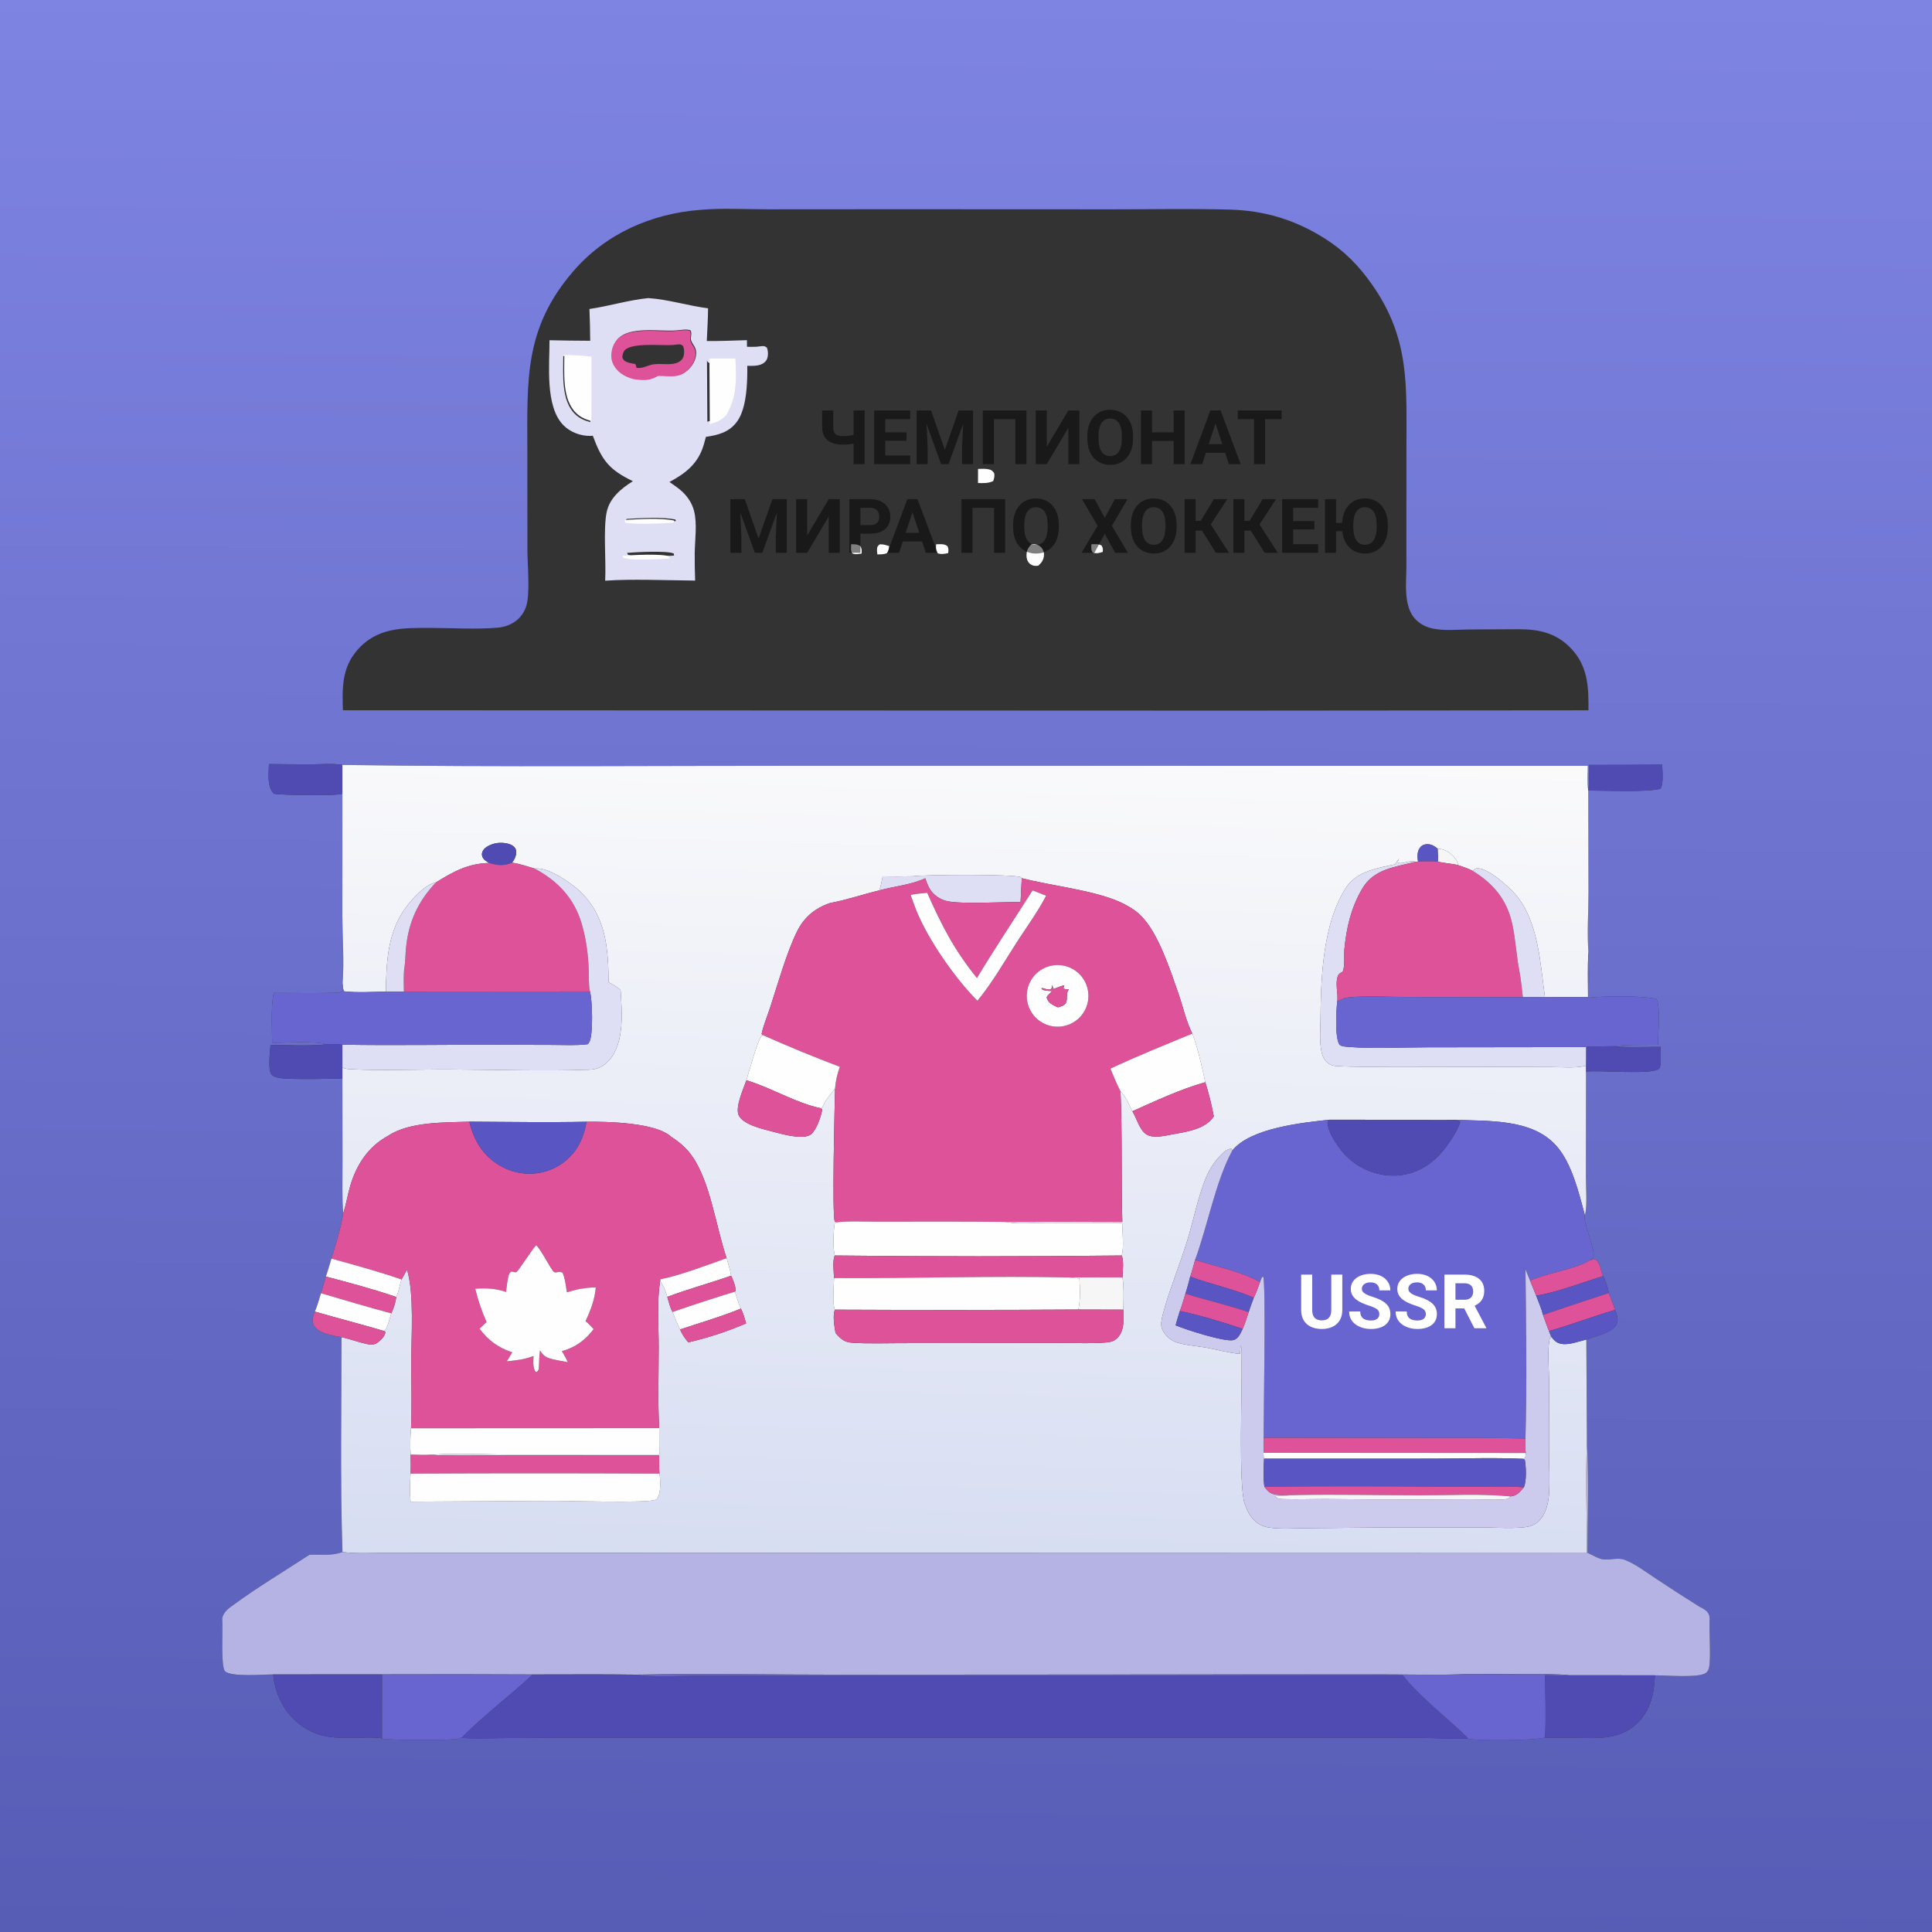 <?xml version="1.0" encoding="UTF-8"?> <svg xmlns="http://www.w3.org/2000/svg" width="1024" height="1024" viewBox="0 0 1024 1024" fill="none"><rect x="0" y="0" width="1024" height="1024" fill="#333333" stroke="none"/><g clip-path="url(#clip0_11_125)"><path d="M0 0H1024V1024H0V0ZM181.477 405.432C176.639 404.52 170.911 405.089 165.946 405.105C158.144 405.109 150.343 405.066 142.542 404.975C142.446 410.099 141.42 416.61 145.088 420.691C149.079 421.475 179.497 421.935 181.473 420.644L181.451 485.786C181.52 497.044 182.468 509.781 181.602 520.87C181.527 522.286 181.436 523.701 181.442 525.12C180.218 526.398 178.538 526.184 176.808 526.224C166.23 526.468 155.6 526.249 145.017 526.264C143.502 534.821 144.186 544.085 144.245 552.755C150.595 552.716 168.159 551.635 173.057 553.545C163.333 554.51 153.149 553.908 143.386 553.809C143.184 557.271 141.854 566.521 143.84 569.436C145.045 571.204 149.522 571.568 151.447 571.663C161.338 572.155 171.565 571.799 181.475 571.583L181.533 616.376C181.547 625.272 181.244 634.292 181.888 643.163C180.65 651.222 177.945 659.257 175.685 667.093C174.706 670.251 173.832 673.495 172.713 676.603L170.139 685.44C169.121 688.661 168.248 692.081 166.877 695.163C166.069 697.323 165.15 699.584 166.083 701.863C167.059 704.247 169.526 705.68 171.836 706.518C174.659 707.542 178.043 708.304 181.028 708.681C181.007 746.613 180.285 784.704 181.508 822.603C175.694 824.805 170.022 823.713 163.989 824.058C150.624 832.845 136.611 841.155 123.735 850.625C121.246 852.316 118.554 854.397 117.812 857.486C117.773 857.646 117.76 857.811 117.734 857.974L117.783 858.459C118.22 863.212 116.888 883.347 119.27 885.766C122.439 888.986 139.832 887.473 144.794 887.491C145.643 897.019 150.075 906.64 157.468 912.837C168.741 922.287 179.04 921.148 192.876 920.961C195.936 920.92 199.518 920.701 202.491 921.402C204.493 922.445 239.756 922.488 242.899 921.549C243.409 921.396 243.544 921.272 243.99 920.996L244.608 921.106C252.336 921.642 260.276 921.223 268.028 921.187L312.905 921.028H470.517L680.832 921.019L752.577 921.11C761.067 921.115 769.679 921.792 778.149 921.482C782.855 922.894 813.912 922.524 818.94 920.898C819.19 920.928 819.438 920.973 819.688 920.989C824.411 921.291 829.308 921.024 834.05 921.078C845.809 921.212 858.174 922.449 867.468 913.653C874.808 906.706 876.788 897.683 877.121 887.961C882.649 887.929 900.448 889.472 904.155 886.704C905.119 885.984 905.59 884.965 905.845 883.829C906.919 879.037 905.826 864.306 906.152 858.025C906.123 857.483 906.119 857.033 905.994 856.491C905.361 853.735 902.81 852.691 900.569 851.464C892.834 846.626 885.169 841.678 877.577 836.62C872.458 833.264 866.979 829.04 861.273 826.79C857.519 825.309 853.454 827.028 849.58 826.477C846.902 826.096 843.974 824.097 841.437 823.046C841.458 803.375 842.164 783.388 841.09 763.762L840.795 709.993C844.244 708.748 847.981 707.816 851.307 706.283C853.724 705.168 856.507 703.514 857.276 700.778C857.689 699.306 856.743 695.561 855.95 694.308C855.077 691.277 853.777 688.277 852.662 685.322C852.565 683.454 850.718 677.795 849.654 676.373C848.413 673.893 848.178 669.343 845.826 667.8C845.05 667.29 843.679 667.781 842.782 667.923C843.296 667.505 843.904 667.183 844.325 666.671C846.503 664.022 838.511 647.019 840.055 644.193C841.37 638.896 840.523 629.161 840.558 623.382L840.632 568.832L840.77 567.975C847.667 567.004 875.072 569.907 879.396 566.403C880.719 565.331 880.114 556.88 880.092 554.849C871.746 554.864 863.099 555.318 854.791 554.533C862.416 553.571 871.037 553.891 878.752 553.755C878.678 549.166 880.394 532.385 877.805 529.489C870.82 527.649 849.843 527.892 842.114 528.804C842.118 520.687 842.404 512.449 841.884 504.352C841.142 494.269 841.907 483.535 841.934 473.403L841.816 418.995C851.091 418.968 872.14 420.02 879.999 418.073C881.891 415.79 881.041 408.396 881.01 405.276C868.042 405.395 855.074 405.442 842.105 405.419C842.137 409.872 842.49 414.59 841.816 418.995C841.112 414.943 841.565 410.073 841.561 405.927L431.653 405.875C348.284 405.82 264.836 406.653 181.477 405.432ZM371.316 111.212C345.167 113.212 320.931 123.872 303.658 143.992C277.888 174.008 279.456 201.107 279.495 238.024L279.546 292.23C279.59 299.541 281.002 314.432 278.976 321.056C276.828 328.078 270.817 332.073 263.748 332.682C252.218 333.676 239.948 332.834 228.334 332.812C213.391 332.784 199.72 332.423 189.111 344.879C181.122 354.26 181.398 364.85 181.751 376.463L653.125 376.643L841.905 376.483C842.068 363.959 841.607 352.716 832.265 343.242C824.392 335.258 815.316 333.486 804.53 333.501L778.736 333.634C772.406 333.693 765.317 334.454 759.131 333.084C755.866 332.36 752.824 330.838 750.452 328.46C743.603 321.594 745.421 308.898 745.423 299.986L745.437 238.409C745.384 205.206 747.586 179.861 727.273 150.9C720.219 140.844 712.528 132.951 702.126 126.384C686.455 116.491 670.252 111.582 651.755 111.084C631.171 110.529 610.457 110.956 589.861 110.94L475.138 110.891L406.888 110.938C395.169 110.945 382.964 110.198 371.316 111.212Z" fill="url(#paint0_linear_11_125)"></path><path d="M312.415 163.77C322.862 162.274 333.13 159.005 343.621 158C354.141 158.676 364.763 162.082 375.291 163.41C375.259 169.173 374.851 174.986 374.61 180.747C381.705 180.813 388.797 180.52 395.887 180.289C395.839 192.336 397.817 213.761 390.54 223.582C386.436 229.121 380.618 230.613 374.16 231.541C373.786 232.989 373.386 234.431 372.963 235.866C370.017 245.665 363.543 250.801 354.834 255.455C357.016 257.032 359.437 258.573 361.417 260.4C364.432 263.181 366.811 266.724 367.843 270.722C369.587 277.469 368.332 286.038 368.214 293.03C368.176 297.928 368.251 302.827 368.441 307.721L343.658 307.322C336.024 307.25 328.365 307.252 320.746 307.779C321.306 297.522 319.683 280.481 321.531 271.525C323.106 263.888 329.2 258.979 335.441 255.037C322.981 249.008 319.055 244.15 314.202 230.957C313.791 230.991 313.38 231.027 312.967 231.037C307.839 231.16 302.279 229.085 298.658 225.415C288.787 215.413 291.3 193.253 291.251 180.332C298.44 180.493 305.631 180.585 312.822 180.61C312.788 174.994 312.652 169.38 312.415 163.77ZM358.897 175.077L358.231 175.134C349.502 175.812 333.403 172.648 327.241 179.924C325.02 182.547 324.075 186.089 324.398 189.485C324.707 192.74 326.922 195.75 329.503 197.653C331.49 199.118 333.744 199.972 336.095 200.664C341.463 201.295 344.185 201.757 348.93 198.985C355.312 198.83 360.169 200.658 365.281 195.44C367.452 193.223 369.02 190.161 368.986 187.005C368.955 184.015 367.417 183.119 366.405 180.694C365.668 178.931 366.985 177.115 366.048 175.119C364.104 174.292 361.005 174.898 358.897 175.077ZM298.545 188.758C298.601 198.439 297.233 212.157 304.842 219.527C307.18 221.791 309.809 222.883 312.898 223.734L312.939 189.579C308.115 189.061 303.398 188.692 298.545 188.758ZM374.704 188.787L374.916 223.516C378.701 222.575 380.845 221.675 383.625 218.768C389.373 208.941 388.997 199.863 388.477 188.781C383.886 188.746 379.295 188.748 374.704 188.787ZM332.164 275.044L331.694 275.708L332.036 276.452C336.611 277.719 352.166 276.889 357.386 276.523L358.235 275.931L357.942 275.371C351.115 273.869 339.265 274.644 332.164 275.044ZM332.407 293.032L332.76 293.985C336.591 295.742 352.452 294.835 357.281 294.454L357.096 293.35C353.336 291.78 336.961 292.626 332.407 293.032Z" fill="#DEDEF5"></path><path d="M335.759 200.969C333.408 200.277 331.154 199.423 329.167 197.958C326.586 196.055 324.371 193.045 324.062 189.79C323.739 186.394 324.684 182.852 326.905 180.229C333.067 172.953 349.166 176.117 357.895 175.439L358.561 175.382C360.669 175.203 363.768 174.597 365.712 175.424C366.649 177.42 365.332 179.236 366.069 180.999C367.081 183.424 368.619 184.32 368.65 187.31C368.684 190.466 367.116 193.528 364.945 195.745C359.833 200.963 354.976 199.135 348.594 199.29C343.849 202.062 341.127 201.6 335.759 200.969ZM356.387 182.885C350.738 183.233 334.868 181.501 331.139 185.631C330.211 186.659 329.963 188.061 329.839 189.38C330.33 190.571 330.633 191.137 331.849 191.7C333.331 192.387 335.09 192.679 336.697 192.902L337.176 193.976L337.355 194.969C341.126 195.368 342.875 193.652 346.335 193.101C350.683 192.408 357.154 194.212 360.768 191.163C362.162 189.987 362.554 188.421 362.601 186.689C362.634 185.461 362.427 184.524 362.055 183.365C360.802 182.328 360.149 182.475 358.571 182.634C357.842 182.712 357.114 182.795 356.387 182.885Z" fill="#DD5298"></path><path d="M381.604 194.883L381.125 193.809C379.518 193.586 377.759 193.294 376.277 192.607C375.061 192.044 374.758 191.478 374.267 190.287C374.391 188.968 374.639 187.566 375.567 186.538C379.296 182.408 395.166 184.14 400.815 183.792C401.542 183.702 402.27 183.619 402.999 183.541C404.577 183.382 405.23 183.235 406.483 184.272C406.855 185.431 407.062 186.368 407.029 187.596C406.982 189.328 406.59 190.894 405.196 192.07C401.582 195.119 395.111 193.315 390.763 194.008C387.303 194.559 385.554 196.275 381.783 195.876L381.604 194.883Z" fill="#DEDEF5"></path><path d="M313.459 223.163C310.37 222.312 307.741 221.22 305.403 218.956C297.794 211.586 299.162 197.868 299.106 188.187C303.959 188.121 308.676 188.49 313.5 189.008L313.459 223.163Z" fill="#FEFEFE"></path><path d="M376.212 224.76L376 190.031C380.591 189.992 385.182 189.99 389.773 190.025C390.293 201.107 390.669 210.185 384.921 220.012C382.141 222.919 379.997 223.819 376.212 224.76Z" fill="#FEFEFE"></path><path d="M518.359 256.027L518.378 248.526C520.26 248.488 522.523 248.32 524.352 248.817C525.744 249.194 526.22 249.766 526.983 250.923C527.165 252.522 526.95 253.465 526.421 254.975C523.76 256.243 521.218 256.057 518.359 256.027Z" fill="#FEFEFE"></path><path d="M356.692 277.038C351.472 277.404 335.917 278.234 331.342 276.967L331 276.223L331.47 275.559C338.571 275.159 350.421 274.384 357.248 275.886L357.541 276.446L356.692 277.038Z" fill="#FEFEFE"></path><path d="M456.662 293.414C455.072 293.602 453.107 294.091 451.681 293.234C450.768 291.879 451.094 290.014 451.127 288.442C452.975 288.505 454.423 288.345 456.016 289.465C456.852 290.879 456.753 291.848 456.662 293.414Z" fill="#FEFEFE"></path><path d="M465.015 293.84C464.937 292.925 464.761 291.852 464.854 290.943C465.004 289.479 465.237 289.329 466.322 288.504C468.152 288.423 469.543 288.892 471.27 289.458C471.056 291.155 471.117 291.806 470.053 293.185C468.443 293.902 466.745 293.797 465.015 293.84Z" fill="#FEFEFE"></path><path d="M502.555 293.163C500.873 293.513 498.352 294.027 496.842 293.106C495.843 291.723 496.115 290.131 496.151 288.507C498.225 288.435 500.471 288.101 502.177 289.489C502.856 290.863 502.738 291.71 502.555 293.163Z" fill="#FEFEFE"></path><path d="M550.337 299.823C548.574 300.072 547.178 299.916 545.768 298.732C544.553 297.712 544.058 295.937 544.059 294.413C544.061 291.746 544.974 290.193 546.828 288.36C548.732 288.41 550.349 288.593 551.735 290.004C552.861 291.128 553.443 292.686 553.328 294.273C553.165 296.742 552.097 298.193 550.337 299.823Z" fill="#FEFEFE"></path><path d="M584.498 292.505C582.707 293.121 580.924 293.549 579.16 292.823C578.168 291.496 578.418 290.035 578.456 288.464C580.332 288.432 582.166 288.198 583.858 289.14C584.646 290.566 584.585 290.856 584.498 292.505Z" fill="#FEFEFE"></path><path d="M354.874 296.016C350.045 296.397 334.184 297.304 330.353 295.547L330 294.594C334.554 294.188 350.929 293.342 354.689 294.912L354.874 296.016Z" fill="#FEFEFE"></path><path d="M142.542 404.975C150.343 405.066 158.144 405.109 165.946 405.105C170.911 405.089 176.639 404.52 181.477 405.432L181.473 420.644C179.497 421.935 149.079 421.475 145.088 420.691C141.42 416.61 142.446 410.099 142.542 404.975Z" fill="#504BB3"></path><path d="M181.477 405.432C264.836 406.653 348.284 405.82 431.653 405.875L841.561 405.927C841.565 410.073 841.112 414.943 841.816 418.995L841.934 473.403C841.907 483.535 841.142 494.269 841.884 504.352C841.434 512.353 841.681 520.445 841.702 528.46L818.838 528.514C816.427 510.964 815.437 488.747 803.67 474.554C800.233 470.407 788.685 459.88 782.99 460.223C781.771 460.296 781.398 460.804 780.679 461.64C778.162 460.302 775.488 459.449 772.797 458.533C772.414 456.409 771.562 455.144 770.084 453.612C767.943 451.392 765.138 449.929 762.045 449.821C759.968 448.286 758.435 447.189 755.731 447.503C754.345 447.664 753.25 448.323 752.47 449.485C750.997 451.68 751.254 454.161 751.57 456.639C751.155 456.692 750.549 456.832 750.139 456.791C747.012 455.702 744.173 458.012 741.002 457.355C740.776 456.158 741.09 456.05 741.64 455.013C740.845 456.008 740.031 456.951 739.471 458.104C730.105 460.085 719.062 461.769 713.463 470.401C701.128 489.421 700.1 517.919 699.89 539.959C699.835 545.716 699.204 552.161 700.513 557.762C701.159 560.523 702.344 562.718 704.897 564.106C705.994 564.702 707.055 564.94 708.29 565.017C718.813 565.672 729.566 565.396 740.116 565.377L784.088 565.453L821.673 565.558C827.453 565.545 835.085 566.325 840.62 564.855L840.632 568.832L840.558 623.382C840.523 629.161 841.37 638.896 840.055 644.193C836.836 632.283 833.16 616.554 824.825 607.234C811.819 592.692 788.554 594.343 770.781 593.494C763.456 593.873 755.927 593.515 748.583 593.504L704.48 593.492C690.132 595.063 662.792 597.852 653.208 609.747L652.653 608.861C650.283 608.861 648.399 610.903 646.828 612.488C643.759 615.587 641.221 619.469 639.489 623.47C635.131 633.542 632.581 646.726 629.316 657.364C625.527 669.711 620.534 681.693 617.01 694.127C616.31 696.597 615.388 699.731 615.475 702.299C615.564 704.942 617.823 707.823 619.796 709.388C620.935 710.29 622.175 711.049 623.567 711.486C628.75 713.117 634.853 713.444 640.221 714.433C645.806 715.461 651.555 717.168 657.213 717.566L657.571 713.154C658.357 714.239 658.044 720.819 658.075 722.395C658.359 736.743 656.395 787.04 659.69 796.966C661.835 803.427 665.588 808.598 672.698 809.648C679.018 810.582 686.269 809.975 692.699 809.967L740.119 809.538L784.559 809.549C792.096 809.584 800.219 810.218 807.684 809.516C810.381 809.262 812.869 808.472 814.99 806.739C819.075 803.401 820.64 797.127 820.995 792.048C821.521 784.536 821.026 776.785 821 769.245L821.03 731.71C820.995 725.017 820.139 717.054 821.175 710.481C821.325 709.526 821.543 709.222 822.178 708.534C824.055 710.819 825.448 712.121 828.492 712.385C832.297 712.716 837.043 710.847 840.795 709.993L841.09 763.762C840.392 783.511 841.075 803.427 841.06 823.197L370.703 823.071L242.923 823.042L204.252 823.076C196.788 823.08 188.918 823.56 181.508 822.603C180.285 784.704 181.007 746.613 181.028 708.681C185.604 709.757 190.058 711.418 194.645 712.405C196.512 712.807 198.416 712.811 200.043 711.664C201.866 710.378 203.939 708.248 204.32 705.991L203.582 705.455C205.571 703.986 206.49 698.519 207.391 696.111C208.64 693.485 209.671 690.317 210.04 687.433C211.388 684.64 211.737 681.137 212.837 678.163C213.759 676.4 214.741 674.682 215.743 672.963C219.587 685.639 217.988 708.039 217.98 721.512C217.973 733.304 218.357 745.248 217.859 757.024C217.451 761.575 217.325 766.51 217.665 771.073C217.729 774.404 217.789 777.714 217.626 781.043C217.291 785.988 217.133 790.967 217.606 795.909L293.716 795.485C302.85 795.502 341.419 796.674 347.046 795.042C347.765 794.834 347.78 794.919 348.226 794.369C350.388 791.703 350.109 784.374 349.535 781.044C349.284 777.838 349.416 774.531 349.396 771.311L268.027 771.329C254.854 771.287 241.462 771.828 228.322 771.1C241.721 769.969 255.91 770.902 269.39 770.921L349.469 770.895L349.394 756.967C348.579 742.681 349.129 728.061 349.124 713.746C349.12 702.718 348.09 689.317 349.965 678.657C350.204 679.476 350.525 680.019 350.979 680.723C352.263 682.714 352.975 685.109 353.681 687.36C354.476 690.016 355.092 692.967 356.488 695.372C357.759 698.433 358.897 701.719 360.437 704.645C361.561 707.226 362.959 709.392 364.842 711.479C375.329 709.045 385.578 705.682 395.468 701.429C394.675 698.764 393.967 696.059 392.704 693.57C391.267 690.874 390.622 687.488 389.481 684.604L389.882 684.193C389.898 681.666 388.629 678.372 387.483 676.145C387.126 673.149 385.877 669.79 385.122 666.839C379.577 650.642 376.449 626.25 366.774 612.68C363.719 608.394 360.06 605.264 355.647 602.455C347.604 594.963 321.885 594.425 310.892 594.553C290.2 594.978 269.458 594.61 248.762 594.515C235.455 594.972 216.962 594.445 205.504 602.108C195.005 607.897 188.807 617.518 185.549 628.838C184.192 633.55 183.42 638.533 181.888 643.163C181.244 634.292 181.547 625.272 181.533 616.376L181.475 571.583L181.472 565.882C182.962 566.443 184.199 566.636 185.788 566.713C203.28 567.561 221.12 566.75 238.647 566.837C263.084 566.958 287.804 567.768 312.216 566.974C316.666 566.829 319.914 565.275 322.885 561.932C331.116 552.67 329.65 536.288 328.93 524.739C326.961 522.985 324.84 521.835 322.537 520.598C322.561 514.446 322.317 508.186 321.511 502.085C319.774 488.952 314.551 477.527 303.836 469.421C298.986 465.752 289.737 459.525 283.418 460.368C279.378 459.223 275.578 457.821 271.392 457.242C272.537 455.834 273.45 453.992 273.593 452.146C273.696 450.833 273.418 449.721 272.426 448.791C270.247 446.746 265.812 446.435 263.025 446.907C260.796 447.284 257.14 448.702 256 450.829C255.399 451.949 255.214 452.852 255.672 454.085C256.286 455.734 257.839 456.554 259.27 457.384C247.984 457.697 240.51 461.866 231.047 467.7C225.413 468.584 218.356 476.566 215.053 481.041C205.452 494.053 204.724 510.061 204.531 525.602C197.301 525.659 189.638 526.224 182.464 525.445C181.582 524.328 181.7 522.251 181.602 520.87C182.468 509.781 181.52 497.044 181.451 485.786L181.473 420.644L181.477 405.432ZM483.893 464.427C478.546 464.562 473.198 464.58 467.851 464.481C467.342 466.991 466.893 469.498 466.054 471.924C457.427 473.987 448.641 477.016 439.959 478.619C431.839 481.375 426.139 486.178 422.324 493.942C416.941 504.898 412.159 521.762 408.248 533.811C406.742 538.451 404.684 543.25 403.669 547.998L404.135 548.545C401.724 550.176 396.868 568.708 395.612 572.561C394.113 576.84 389.589 586.731 391.49 591.024C393.62 595.833 403.469 598.242 408.154 599.431C413.379 600.757 424.013 604.039 428.972 601.754C432.337 600.203 434.831 592.529 435.57 589.234C435.652 588.868 435.709 588.348 435.755 587.996L435.097 587.404L435.903 586.83C436.994 583.699 440.56 579.609 442.594 576.92C442.441 584.697 440.884 643.757 442.46 647.45L443.391 647.828L442.4 648.471C441.728 652.175 441.373 661.878 442.457 665.446C441.109 668.166 441.964 674.213 442.064 677.408C442.006 681.137 441.038 691.147 442.516 694.157C441.224 697.151 442.276 703.285 442.843 706.499C445.756 709.8 447.505 711.457 452.06 711.726C460.566 712.227 469.264 711.896 477.796 711.9L526.313 711.863L564.518 711.806C571.51 711.796 578.722 712.175 585.677 711.586C588.225 711.37 590.03 711.177 591.992 709.368C594.987 706.606 595.503 702.497 595.508 698.648C595.509 697.149 595.475 695.65 595.405 694.152C595.446 688.555 595.773 682.585 594.948 677.048C595.023 673.921 595.803 668.101 594.496 665.447C595.84 661.526 594.834 652.555 594.774 648.123L554.258 648.109C547.433 648.112 539.395 648.925 532.724 647.633C553.432 647.527 574.14 647.526 594.849 647.632C594.202 624.562 594.901 601.44 593.882 578.379C596.752 581.182 598.407 585.415 600.161 588.986C602.431 592.606 603.875 598.719 607.49 601.154C610.961 603.493 616.81 602.112 620.624 601.384C628.564 599.87 638.517 598.828 643.342 591.712C642.205 585.585 640.696 579.533 638.824 573.589C637.171 565.851 634.754 555.074 631.964 547.812C628.734 541.579 627.033 533.545 624.683 526.857C620.316 514.425 613.968 494.365 604.544 485.181C601.283 482.003 597.674 480.037 593.608 478.087C579.563 471.773 557.054 469.468 541.561 465.452C541.379 465.282 541.225 465.076 541.015 464.942C538.366 463.255 489.597 463.53 483.893 464.427Z" fill="url(#paint1_linear_11_125)"></path><path d="M841.816 418.995C842.49 414.59 842.137 409.872 842.105 405.419C855.074 405.442 868.042 405.395 881.01 405.276C881.041 408.396 881.891 415.79 879.999 418.073C872.14 420.02 851.091 418.968 841.816 418.995Z" fill="#504BB3"></path><path d="M259.27 457.384C257.839 456.554 256.286 455.734 255.672 454.085C255.214 452.852 255.399 451.949 256 450.829C257.14 448.702 260.796 447.284 263.025 446.907C265.812 446.435 270.247 446.746 272.426 448.791C273.418 449.721 273.696 450.833 273.593 452.146C273.45 453.992 272.537 455.834 271.392 457.242C267 459.073 263.711 458.693 259.27 457.384Z" fill="#504BB3"></path><path d="M751.57 456.639C751.254 454.161 750.997 451.68 752.47 449.485C753.25 448.323 754.345 447.664 755.731 447.503C758.435 447.189 759.968 448.286 762.045 449.821C762.257 452.174 762.341 454.372 762.211 456.735C758.674 456.346 755.117 456.493 751.57 456.639Z" fill="#5955C2"></path><path d="M762.045 449.821C765.138 449.929 767.943 451.392 770.084 453.612C771.562 455.144 772.414 456.409 772.797 458.533C769.313 457.646 765.713 457.57 762.211 456.735C762.341 454.372 762.257 452.174 762.045 449.821Z" fill="#F6F6F7"></path><path d="M750.139 456.791C739.328 459.618 728.135 460.518 721.953 471.116C716.096 481.158 713.673 491.569 712.563 503.033C712.256 506.203 712.987 512.388 711.59 515.077C710.183 515.838 709.487 516.071 708.956 517.715C707.686 521.648 709.264 526.515 708.805 530.639C708.186 535.178 707.461 550.028 709.906 553.608C710.633 554.673 713.538 554.782 714.784 554.884C728.131 555.976 743.252 555.086 756.784 555.098L840.71 554.982L840.62 564.855C835.085 566.325 827.453 565.545 821.673 565.558L784.088 565.453L740.116 565.377C729.566 565.396 718.813 565.672 708.29 565.017C707.055 564.94 705.994 564.702 704.897 564.106C702.344 562.718 701.159 560.523 700.513 557.762C699.204 552.161 699.835 545.716 699.89 539.959C700.1 517.919 701.128 489.421 713.463 470.401C719.062 461.769 730.105 460.085 739.471 458.104C740.031 456.951 740.845 456.008 741.64 455.013C741.09 456.05 740.776 456.158 741.002 457.355C744.173 458.012 747.012 455.702 750.139 456.791Z" fill="#DEDEF5"></path><path d="M751.57 456.639C755.117 456.493 758.674 456.346 762.211 456.735C765.713 457.57 769.313 457.646 772.797 458.533C775.488 459.449 778.162 460.302 780.679 461.64C791.389 468.26 798.51 476.632 801.372 489.046C803.342 497.591 803.651 506.425 805.359 515.002C806.18 519.48 806.631 524.011 807.139 528.533L745.716 528.442C735.616 528.429 724.723 527.629 714.701 528.678C712.94 528.862 711.662 529.36 710.09 530.14C709.426 530.47 709.694 530.341 708.805 530.639C709.264 526.515 707.686 521.648 708.956 517.715C709.487 516.071 710.183 515.838 711.59 515.077C712.987 512.388 712.256 506.203 712.563 503.033C713.673 491.569 716.096 481.158 721.953 471.116C728.135 460.518 739.328 459.618 750.139 456.791C750.549 456.832 751.155 456.692 751.57 456.639Z" fill="#DD5298"></path><path d="M259.27 457.384C263.711 458.693 267 459.073 271.392 457.242C275.578 457.821 279.378 459.223 283.418 460.368C295.57 466.958 304.137 475.82 308.212 489.259C310.578 497.063 311.743 505.68 312.029 513.83C312.151 517.591 311.916 521.823 312.675 525.491L214.079 525.567C213.959 521.612 213.915 517.738 214.197 513.79C214.907 510.01 214.829 505.839 215.235 501.983C216.679 488.253 221.652 477.729 231.047 467.7C240.51 461.866 247.984 457.697 259.27 457.384Z" fill="#DD5298"></path><path d="M283.418 460.368C289.737 459.525 298.986 465.752 303.836 469.421C314.551 477.527 319.774 488.952 321.511 502.085C322.317 508.186 322.561 514.446 322.537 520.598C324.84 521.835 326.961 522.985 328.93 524.739C329.65 536.288 331.116 552.67 322.885 561.932C319.914 565.275 316.666 566.829 312.216 566.974C287.804 567.768 263.084 566.958 238.647 566.837C221.12 566.75 203.28 567.561 185.788 566.713C184.199 566.636 182.962 566.443 181.472 565.882L181.468 553.704C208.93 554.169 236.456 553.657 263.926 553.736L292.851 553.822C298.984 553.841 305.367 554.209 311.454 553.46C311.931 552.947 311.995 552.928 312.388 552.225C314.499 548.454 313.972 529.849 312.675 525.491C311.916 521.823 312.151 517.591 312.029 513.83C311.743 505.68 310.578 497.063 308.212 489.259C304.137 475.82 295.57 466.958 283.418 460.368Z" fill="#DEDEF5"></path><path d="M780.679 461.64C781.398 460.804 781.771 460.296 782.99 460.223C788.685 459.88 800.233 470.407 803.67 474.554C815.437 488.747 816.427 510.964 818.838 528.514L807.139 528.533C806.631 524.011 806.18 519.48 805.359 515.002C803.651 506.425 803.342 497.591 801.372 489.046C798.51 476.632 791.389 468.26 780.679 461.64Z" fill="#DEDEF5"></path><path d="M467.851 464.481C473.198 464.58 478.546 464.562 483.893 464.427C489.597 463.53 538.366 463.255 541.015 464.942C541.225 465.076 541.379 465.282 541.561 465.452L540.918 478.02C532.084 478.087 509.269 479.29 502.009 477.631C499.175 476.989 496.59 475.534 494.571 473.445C492.47 471.285 491.318 468.331 490.411 465.512C482.924 468.987 474 469.742 466.054 471.924C466.893 469.498 467.342 466.991 467.851 464.481Z" fill="#DEDEF5"></path><path d="M541.561 465.452C557.054 469.468 579.563 471.773 593.608 478.087C597.674 480.037 601.283 482.003 604.544 485.181C613.968 494.365 620.316 514.425 624.683 526.857C627.033 533.545 628.734 541.579 631.964 547.812C617.483 553.812 602.734 559.753 588.536 566.39C590.234 570.389 591.857 574.539 593.882 578.379C594.901 601.44 594.202 624.562 594.849 647.632C574.14 647.526 553.432 647.527 532.724 647.633C510 647.356 487.255 647.514 464.529 647.499C457.574 647.506 450.297 647.061 443.391 647.828L442.46 647.45C440.884 643.757 442.441 584.697 442.594 576.92C442.897 572.872 443.779 569.237 445.134 565.422C431.305 560.199 417.633 554.571 404.135 548.545L403.669 547.998C404.684 543.25 406.742 538.451 408.248 533.811C412.159 521.762 416.941 504.898 422.324 493.942C426.139 486.178 431.839 481.375 439.959 478.619C448.641 477.016 457.427 473.987 466.054 471.924C474 469.742 482.924 468.987 490.411 465.512C491.318 468.331 492.47 471.285 494.571 473.445C496.59 475.534 499.175 476.989 502.009 477.631C509.269 479.29 532.084 478.087 540.918 478.02L541.561 465.452ZM547.269 471.938C537.463 487.416 527.257 502.693 517.791 518.378C505.753 503.471 499.118 490.558 491.447 473.206C488.507 473.487 485.557 473.707 482.659 474.297C484.188 478.654 485.677 482.963 487.693 487.126C494.201 501.07 507.093 519.516 518.059 530.405C525.934 520.886 532.211 509.807 538.894 499.433C544.103 491.347 550.067 483.272 554.457 474.726L547.269 471.938ZM558.674 511.6C552.834 512.274 547.805 516.033 545.506 521.444C543.206 526.855 543.99 533.084 547.558 537.757C551.126 542.429 556.929 544.825 562.755 544.031C571.634 542.821 577.882 534.687 576.764 525.796C575.645 516.906 567.576 510.573 558.674 511.6Z" fill="#DD5298"></path><path d="M204.531 525.602C204.724 510.061 205.452 494.053 215.053 481.041C218.356 476.566 225.413 468.584 231.047 467.7C221.652 477.729 216.679 488.253 215.235 501.983C214.829 505.839 214.907 510.01 214.197 513.79C213.915 517.738 213.959 521.612 214.079 525.567L204.531 525.602Z" fill="#DEDEF5"></path><path d="M517.791 518.378C527.257 502.693 537.463 487.416 547.269 471.938L554.457 474.726C550.067 483.272 544.103 491.347 538.894 499.433C532.211 509.807 525.934 520.886 518.059 530.405C507.093 519.516 494.201 501.07 487.693 487.126C485.677 482.963 484.188 478.654 482.659 474.297C485.557 473.707 488.507 473.487 491.447 473.206C499.118 490.558 505.753 503.471 517.791 518.378Z" fill="#FEFEFE"></path><path d="M841.702 528.46C841.681 520.445 841.434 512.353 841.884 504.352C842.404 512.449 842.118 520.687 842.114 528.804C849.843 527.892 870.82 527.649 877.805 529.489C880.394 532.385 878.678 549.166 878.752 553.755C871.037 553.891 862.416 553.571 854.791 554.533L841.123 554.678C841.134 559.042 841.455 563.661 840.77 567.975L840.632 568.832L840.62 564.855L840.71 554.982L756.784 555.098C743.252 555.086 728.131 555.976 714.784 554.884C713.538 554.782 710.633 554.673 709.906 553.608C707.461 550.028 708.186 535.178 708.805 530.639C709.694 530.341 709.426 530.47 710.09 530.14C711.662 529.36 712.94 528.862 714.701 528.678C724.723 527.629 735.616 528.429 745.716 528.442L807.139 528.533L818.838 528.514L841.702 528.46Z" fill="#6965D0"></path><path d="M562.755 544.031C556.929 544.825 551.126 542.429 547.558 537.757C543.99 533.084 543.206 526.855 545.506 521.444C547.805 516.033 552.834 512.274 558.674 511.6C567.576 510.573 575.645 516.906 576.764 525.796C577.882 534.687 571.634 542.821 562.755 544.031ZM557.567 522.17C557.517 523.467 557.66 523.542 556.753 524.437C555.195 524.6 553.937 524.106 552.482 523.637L551.968 523.994C552.653 524.84 553.732 524.926 554.799 525.077C555.706 525.206 556.644 525.228 557.559 525.268C556.67 526.655 555.418 527.12 554.738 528.65C555.277 530.613 556.483 531.742 558.255 532.757C559.053 533.214 559.907 533.56 560.753 533.915C562.454 533.395 563.758 533.126 564.919 531.717C565.46 530.419 565.472 529.557 565.476 528.144C565.48 526.436 565.593 525.744 566.538 524.342C565.363 524.311 564.522 524.572 563.64 523.74L564.067 522.396C562.983 522.114 559.715 523.893 558.227 524.218C558.078 523.562 558.055 522.64 557.567 522.17Z" fill="#FEFEFE"></path><path d="M181.602 520.87C181.7 522.251 181.582 524.328 182.464 525.445C189.638 526.224 197.301 525.659 204.531 525.602L214.079 525.567L312.675 525.491C313.972 529.849 314.499 548.454 312.388 552.225C311.995 552.928 311.931 552.947 311.454 553.46C305.367 554.209 298.984 553.841 292.851 553.822L263.926 553.736C236.456 553.657 208.93 554.169 181.468 553.704C178.762 553.362 175.796 553.556 173.057 553.545C168.159 551.635 150.595 552.716 144.245 552.755C144.186 544.085 143.502 534.821 145.017 526.264C155.6 526.249 166.23 526.468 176.808 526.224C178.538 526.184 180.218 526.398 181.442 525.12C181.436 523.701 181.527 522.286 181.602 520.87Z" fill="#6965D0"></path><path d="M560.753 533.915C559.907 533.56 559.053 533.214 558.255 532.757C556.483 531.742 555.277 530.613 554.738 528.65C555.418 527.12 556.67 526.655 557.559 525.268C556.644 525.228 555.706 525.206 554.799 525.077C553.732 524.926 552.653 524.84 551.968 523.994L552.482 523.637C553.937 524.106 555.195 524.6 556.753 524.437C557.66 523.542 557.517 523.467 557.567 522.17C558.055 522.64 558.078 523.562 558.227 524.218C559.715 523.893 562.983 522.114 564.067 522.396L563.64 523.74C564.522 524.572 565.363 524.311 566.538 524.342C565.593 525.744 565.48 526.436 565.476 528.144C565.472 529.557 565.46 530.419 564.919 531.717C563.758 533.126 562.454 533.395 560.753 533.915Z" fill="#DD5298"></path><path d="M588.536 566.39C602.734 559.753 617.483 553.812 631.964 547.812C634.754 555.074 637.171 565.851 638.824 573.589C625.702 577.283 612.599 583.44 600.161 588.986C598.407 585.415 596.752 581.182 593.882 578.379C591.857 574.539 590.234 570.389 588.536 566.39Z" fill="#FEFEFE"></path><path d="M395.612 572.561C396.868 568.708 401.724 550.176 404.135 548.545C417.633 554.571 431.305 560.199 445.134 565.422C443.779 569.237 442.897 572.872 442.594 576.92C440.56 579.609 436.994 583.699 435.903 586.83L435.097 587.404C421.414 584.523 409.028 576.577 395.612 572.561Z" fill="#FEFEFE"></path><path d="M143.386 553.809C153.149 553.908 163.333 554.51 173.057 553.545C175.796 553.556 178.762 553.362 181.468 553.704L181.472 565.882L181.475 571.583C171.565 571.799 161.338 572.155 151.447 571.663C149.522 571.568 145.045 571.204 143.84 569.436C141.854 566.521 143.184 557.271 143.386 553.809Z" fill="#504BB3"></path><path d="M841.123 554.678L854.791 554.533C863.099 555.318 871.746 554.864 880.092 554.849C880.114 556.88 880.719 565.331 879.396 566.403C875.072 569.907 847.667 567.004 840.77 567.975C841.455 563.661 841.134 559.042 841.123 554.678Z" fill="#504BB3"></path><path d="M435.097 587.404L435.755 587.996C435.709 588.348 435.652 588.868 435.57 589.234C434.831 592.529 432.337 600.203 428.972 601.754C424.013 604.039 413.379 600.757 408.154 599.431C403.469 598.242 393.62 595.833 391.49 591.024C389.589 586.731 394.113 576.84 395.612 572.561C409.028 576.577 421.414 584.523 435.097 587.404Z" fill="#DD5298"></path><path d="M600.161 588.986C612.599 583.44 625.702 577.283 638.824 573.589C640.696 579.533 642.205 585.585 643.342 591.712C638.517 598.828 628.564 599.87 620.624 601.384C616.81 602.112 610.961 603.493 607.49 601.154C603.875 598.719 602.431 592.606 600.161 588.986Z" fill="#DD5298"></path><path d="M653.208 609.747C662.792 597.852 690.132 595.063 704.48 593.492C703.884 594.098 703.642 594.06 703.645 594.964C703.665 600.54 710.406 609.91 714.461 613.64C721.372 619.998 730.502 623.39 739.887 623.087C749.191 622.704 757.357 618.312 763.519 611.459C766.979 607.61 772.81 599.37 773.96 594.479C772.975 593.87 771.897 593.723 770.781 593.494C788.554 594.343 811.819 592.692 824.825 607.234C833.16 616.554 836.836 632.283 840.055 644.193C838.511 647.019 846.503 664.022 844.325 666.671C843.904 667.183 843.296 667.505 842.782 667.923C834.875 672.786 820.106 674.727 810.94 678.714L808.539 672.808C808.85 702.615 809.365 732.665 808.521 762.456C793.037 762.015 777.478 762.209 761.985 762.153L669.747 762.036C669.712 751.499 671.02 680.795 669.54 676.674L668.865 676.943L667.837 679.519C658.163 674.013 644.189 671.201 633.413 667.775C639.96 650.173 644.458 625.498 653.208 609.747Z" fill="#6965D0"></path><path d="M704.48 593.492L748.583 593.504C755.927 593.515 763.456 593.873 770.781 593.494C771.897 593.723 772.975 593.87 773.96 594.479C772.81 599.37 766.979 607.61 763.519 611.459C757.357 618.312 749.191 622.704 739.887 623.087C730.502 623.39 721.372 619.998 714.461 613.64C710.406 609.91 703.665 600.54 703.645 594.964C703.642 594.06 703.884 594.098 704.48 593.492Z" fill="#504BB3"></path><path d="M205.504 602.108C216.962 594.445 235.455 594.972 248.762 594.515C251.103 604.165 255.606 612.006 264.237 617.346C271.23 621.737 279.692 623.143 287.73 621.247C295.467 619.391 302.141 614.519 306.266 607.716C308.717 603.639 310.002 599.194 310.892 594.553C321.885 594.425 347.604 594.963 355.647 602.455C360.06 605.264 363.719 608.394 366.774 612.68C376.449 626.25 379.577 650.642 385.122 666.839C375.007 670.476 360.237 676.048 350.03 678.057L349.965 678.657C348.09 689.317 349.12 702.718 349.124 713.746C349.129 728.061 348.579 742.681 349.394 756.967L217.859 757.024C218.357 745.248 217.973 733.304 217.98 721.512C217.988 708.039 219.587 685.639 215.743 672.963C214.741 674.682 213.759 676.4 212.837 678.163C200.629 673.902 188.135 670.56 175.685 667.093C177.945 659.257 180.65 651.222 181.888 643.163C183.42 638.533 184.192 633.55 185.549 628.838C188.807 617.518 195.005 607.897 205.504 602.108ZM284.175 659.987C282.012 662.171 274.397 674.34 273.532 674.332C272.665 674.325 271.903 674.112 271.069 673.905C269.834 674.761 269.654 675.665 269.329 677.15C268.791 679.613 268.541 682.249 268.198 684.748C262.733 682.839 257.6 682.685 251.895 683.051C253.381 689.226 255.306 694.936 257.897 700.733C256.652 701.897 255.353 703.035 254.175 704.266C259.002 710.599 263.937 714.192 271.521 716.778L268.61 721.534C273.585 721.02 278.104 720.547 282.795 718.697C282.719 721.208 282.254 725.292 284.056 727.233C285.212 726.836 285.053 726.581 285.596 725.547C285.74 722.284 285.764 718.95 286.22 715.717C288.076 718.781 289.524 719.584 293.084 720.443C295.685 721.071 298.364 721.505 300.998 721.982C299.992 719.97 299.014 718.019 297.759 716.146C304.966 714.175 310.092 710.376 314.628 704.468C313.25 703.022 311.905 701.451 310.328 700.22C313.06 694.499 315.261 688.716 315.774 682.341C310.259 682.435 305.72 683.301 300.466 684.94C299.895 681.563 299.563 677.759 298.192 674.62C296.437 673.427 294.961 674.91 293.666 674.23C292.297 673.511 286.988 662.543 284.175 659.987Z" fill="#DD5298"></path><path d="M248.762 594.515C269.458 594.61 290.2 594.978 310.892 594.553C310.002 599.194 308.717 603.639 306.266 607.716C302.141 614.519 295.467 619.391 287.73 621.247C279.692 623.143 271.23 621.737 264.237 617.346C255.606 612.006 251.103 604.165 248.762 594.515Z" fill="#5955C2"></path><path d="M822.178 708.534C821.543 709.222 821.325 709.526 821.175 710.481C820.139 717.054 820.995 725.017 821.03 731.71L821 769.245C821.026 776.785 821.521 784.536 820.995 792.048C820.64 797.127 819.075 803.401 814.99 806.739C812.869 808.472 810.381 809.262 807.684 809.516C800.219 810.218 792.096 809.584 784.559 809.549L740.119 809.538L692.699 809.967C686.269 809.975 679.018 810.582 672.698 809.648C665.588 808.598 661.835 803.427 659.69 796.966C656.395 787.04 658.359 736.743 658.075 722.395C658.044 720.819 658.357 714.239 657.571 713.154L657.213 717.566C651.555 717.168 645.806 715.461 640.221 714.433C634.853 713.444 628.75 713.117 623.567 711.486C622.175 711.049 620.935 710.29 619.796 709.388C617.823 707.823 615.564 704.942 615.475 702.299C615.388 699.731 616.31 696.597 617.01 694.127C620.534 681.693 625.527 669.711 629.316 657.364C632.581 646.726 635.131 633.542 639.489 623.47C641.221 619.469 643.759 615.587 646.828 612.488C648.399 610.903 650.283 608.861 652.653 608.861L653.208 609.747C644.458 625.498 639.96 650.173 633.413 667.775C632.605 670.736 631.876 673.741 630.826 676.626C630.073 679.676 629.298 682.676 628.294 685.654C627.346 688.693 626.542 691.916 625.354 694.861C624.602 697.373 623.743 699.906 623.11 702.449C628.128 704.585 649.211 711.448 653.771 710.257C656.268 709.605 657.644 706.467 658.63 704.328C659.942 701.463 660.841 698.426 661.828 695.438C662.609 692.856 663.579 690.347 664.527 687.824C665.87 685.166 666.809 682.31 667.837 679.519L668.865 676.943L669.54 676.674C671.02 680.795 669.712 751.499 669.747 762.036C669.739 764.694 669.785 767.368 669.696 770.024C669.753 771.023 669.689 772.191 669.987 773.141C669.74 777.959 669.516 783.206 670.153 787.989C672.06 790.501 673.25 791.76 676.462 792.199C680.126 792.7 683.91 792.062 687.61 792.383C683.853 792.601 679.985 792.845 676.226 792.671L675.999 793.201C677.242 794.538 679.291 794.52 680.998 794.573C688.286 794.795 695.661 794.478 702.962 794.519C719.724 794.715 736.487 794.798 753.25 794.767L780 794.649C785.452 794.661 791.029 795.018 796.462 794.753C798.232 794.667 798.891 794.594 800.342 793.598L800.459 793.112C803.985 792.888 805.462 790.826 807.648 788.363C809.202 785.046 808.853 777.313 808.182 773.737L807.156 773.199C807.371 773.124 807.613 773.103 807.8 772.973C808.802 772.276 808.586 771.216 808.684 770.126C808.33 767.639 808.519 764.97 808.521 762.456C809.365 732.665 808.85 702.615 808.539 672.808L810.94 678.714L814.209 686.761C815.436 690.069 817.022 693.531 817.84 696.949C818.887 699.785 819.839 702.715 821.02 705.495L822.178 708.534Z" fill="#CCCAED"></path><path d="M443.391 647.828C450.297 647.061 457.574 647.506 464.529 647.499C487.255 647.514 510 647.356 532.724 647.633C539.395 648.925 547.433 648.112 554.258 648.109L594.774 648.123C594.834 652.555 595.84 661.526 594.496 665.447C543.818 666.003 493.135 666.003 442.457 665.446C441.373 661.878 441.728 652.175 442.4 648.471L443.391 647.828Z" fill="#FEFEFE"></path><path d="M268.198 684.748C268.541 682.249 268.791 679.613 269.329 677.15C269.654 675.665 269.834 674.761 271.069 673.905C271.903 674.112 272.665 674.325 273.532 674.332C274.397 674.34 282.012 662.171 284.175 659.987C286.988 662.543 292.297 673.511 293.666 674.23C294.961 674.91 296.437 673.427 298.192 674.62C299.563 677.759 299.895 681.563 300.466 684.94C305.72 683.301 310.259 682.435 315.774 682.341C315.261 688.716 313.06 694.499 310.328 700.22C311.905 701.451 313.25 703.022 314.628 704.468C310.092 710.376 304.966 714.175 297.759 716.146C299.014 718.019 299.992 719.97 300.998 721.982C298.364 721.505 295.685 721.071 293.084 720.443C289.524 719.584 288.076 718.781 286.22 715.717C285.764 718.95 285.74 722.284 285.596 725.547C285.053 726.581 285.212 726.836 284.056 727.233C282.254 725.292 282.719 721.208 282.795 718.697C278.104 720.547 273.585 721.02 268.61 721.534L271.521 716.778C263.937 714.192 259.002 710.599 254.175 704.266C255.353 703.035 256.652 701.897 257.897 700.733C255.306 694.936 253.381 689.226 251.895 683.051C257.6 682.685 262.733 682.839 268.198 684.748Z" fill="#FEFEFE"></path><path d="M442.064 677.408C441.964 674.213 441.109 668.166 442.457 665.446C493.135 666.003 543.818 666.003 594.496 665.447C595.803 668.101 595.023 673.921 594.948 677.048C585.704 677.007 576.459 677.021 567.215 677.088C525.529 676.159 483.757 677.62 442.064 677.408Z" fill="#DD5298"></path><path d="M172.713 676.603C173.832 673.495 174.706 670.251 175.685 667.093C188.135 670.56 200.629 673.902 212.837 678.163C211.737 681.137 211.388 684.64 210.04 687.433C197.862 683.26 185.17 679.861 172.713 676.603Z" fill="#FEFEFE"></path><path d="M350.03 678.057C360.237 676.048 375.007 670.476 385.122 666.839C385.877 669.79 387.126 673.149 387.483 676.145C376.293 680.107 364.787 683.185 353.681 687.36C352.975 685.109 352.263 682.714 350.979 680.723C350.525 680.019 350.204 679.476 349.965 678.657L350.03 678.057Z" fill="#FEFEFE"></path><path d="M810.94 678.714C820.106 674.727 834.875 672.786 842.782 667.923C843.679 667.781 845.05 667.29 845.826 667.8C848.178 669.343 848.413 673.893 849.654 676.373C838.16 679.912 826.038 684.689 814.209 686.761L810.94 678.714Z" fill="#DD5298"></path><path d="M633.413 667.775C644.189 671.201 658.163 674.013 667.837 679.519C666.809 682.31 665.87 685.166 664.527 687.824C653.786 683.136 641.84 680.778 630.826 676.626C631.876 673.741 632.605 670.736 633.413 667.775Z" fill="#DD5298"></path><path d="M170.139 685.44L172.713 676.603C185.17 679.861 197.862 683.26 210.04 687.433C209.671 690.317 208.64 693.485 207.391 696.111C194.913 692.816 182.534 689.042 170.139 685.44Z" fill="#DD5298"></path><path d="M353.681 687.36C364.787 683.185 376.293 680.107 387.483 676.145C388.629 678.372 389.898 681.666 389.882 684.193L389.481 684.604C378.422 688.003 367.423 691.593 356.488 695.372C355.092 692.967 354.476 690.016 353.681 687.36Z" fill="#DD5298"></path><path d="M814.209 686.761C826.038 684.689 838.16 679.912 849.654 676.373C850.718 677.795 852.565 683.454 852.662 685.322C841.048 689.154 829.384 692.917 817.84 696.949C817.022 693.531 815.436 690.069 814.209 686.761Z" fill="#5955C2"></path><path d="M442.064 677.408C483.757 677.62 525.529 676.159 567.215 677.088C568.876 677.397 570.395 677.559 572.086 677.58C572.462 682.797 572.687 688.574 571.635 693.712C571.609 693.838 571.588 693.965 571.565 694.091C528.549 694.345 485.532 694.367 442.516 694.157C441.038 691.147 442.006 681.137 442.064 677.408Z" fill="#FEFEFE"></path><path d="M567.215 677.088C576.459 677.021 585.704 677.007 594.948 677.048C595.773 682.585 595.446 688.555 595.405 694.152L571.565 694.091C571.588 693.965 571.609 693.838 571.635 693.712C572.687 688.574 572.462 682.797 572.086 677.58C570.395 677.559 568.876 677.397 567.215 677.088Z" fill="#F6F6F7"></path><path d="M628.294 685.654C629.298 682.676 630.073 679.676 630.826 676.626C641.84 680.778 653.786 683.136 664.527 687.824C663.579 690.347 662.609 692.856 661.828 695.438C650.825 691.666 639.395 689.135 628.294 685.654Z" fill="#5955C2"></path><path d="M356.488 695.372C367.423 691.593 378.422 688.003 389.481 684.604C390.622 687.488 391.267 690.874 392.704 693.57C382.239 697.86 371.17 701.067 360.437 704.645C358.897 701.719 357.759 698.433 356.488 695.372Z" fill="#FEFEFE"></path><path d="M170.139 685.44C182.534 689.042 194.913 692.816 207.391 696.111C206.49 698.519 205.571 703.986 203.582 705.455C191.387 701.859 179.077 698.717 166.877 695.163C168.248 692.081 169.121 688.661 170.139 685.44Z" fill="#FEFEFE"></path><path d="M628.294 685.654C639.395 689.135 650.825 691.666 661.828 695.438C660.841 698.426 659.942 701.463 658.63 704.328C647.782 700.672 636.55 697.247 625.354 694.861C626.542 691.916 627.346 688.693 628.294 685.654Z" fill="#DD5298"></path><path d="M817.84 696.949C829.384 692.917 841.048 689.154 852.662 685.322C853.777 688.277 855.077 691.277 855.95 694.308C844.192 697.693 832.775 702.177 821.02 705.495C819.839 702.715 818.887 699.785 817.84 696.949Z" fill="#DD5298"></path><path d="M360.437 704.645C371.17 701.067 382.239 697.86 392.704 693.57C393.967 696.059 394.675 698.764 395.468 701.429C385.578 705.682 375.329 709.045 364.842 711.479C362.959 709.392 361.561 707.226 360.437 704.645Z" fill="#DD5298"></path><path d="M442.516 694.157C485.532 694.367 528.549 694.345 571.565 694.091L595.405 694.152C595.475 695.65 595.509 697.149 595.508 698.648C595.503 702.497 594.987 706.606 591.992 709.368C590.03 711.177 588.225 711.37 585.677 711.586C578.722 712.175 571.51 711.796 564.518 711.806L526.313 711.863L477.796 711.9C469.264 711.896 460.566 712.227 452.06 711.726C447.505 711.457 445.756 709.8 442.843 706.499C442.276 703.285 441.224 697.151 442.516 694.157Z" fill="#DD5298"></path><path d="M821.02 705.495C832.775 702.177 844.192 697.693 855.95 694.308C856.743 695.561 857.689 699.306 857.276 700.778C856.507 703.514 853.724 705.168 851.307 706.283C847.981 707.816 844.244 708.748 840.795 709.993C837.043 710.847 832.297 712.716 828.492 712.385C825.448 712.121 824.055 710.819 822.178 708.534L821.02 705.495Z" fill="#5955C2"></path><path d="M166.877 695.163C179.077 698.717 191.387 701.859 203.582 705.455L204.32 705.991C203.939 708.248 201.866 710.378 200.043 711.664C198.416 712.811 196.512 712.807 194.645 712.405C190.058 711.418 185.604 709.757 181.028 708.681C178.043 708.304 174.659 707.542 171.836 706.518C169.526 705.68 167.059 704.247 166.083 701.863C165.15 699.584 166.069 697.323 166.877 695.163Z" fill="#DD5298"></path><path d="M625.354 694.861C636.55 697.247 647.782 700.672 658.63 704.328C657.644 706.467 656.268 709.605 653.771 710.257C649.211 711.448 628.128 704.585 623.11 702.449C623.743 699.906 624.602 697.373 625.354 694.861Z" fill="#5955C2"></path><path d="M217.859 757.024L349.394 756.967L349.469 770.895L269.39 770.921C255.91 770.902 241.721 769.969 228.322 771.1C224.813 771.292 221.186 771.089 217.665 771.073C217.325 766.51 217.451 761.575 217.859 757.024Z" fill="#FEFEFE"></path><path d="M669.747 762.036L761.985 762.153C777.478 762.209 793.037 762.015 808.521 762.456C808.519 764.97 808.33 767.639 808.684 770.126L669.696 770.024C669.785 767.368 669.739 764.694 669.747 762.036Z" fill="#DD5298"></path><path d="M841.09 763.762C842.164 783.388 841.458 803.375 841.437 823.046C843.974 824.097 846.902 826.096 849.58 826.477C853.454 827.028 857.519 825.309 861.273 826.79C866.979 829.04 872.458 833.264 877.577 836.62C885.169 841.678 892.834 846.626 900.569 851.464C902.81 852.691 905.361 853.735 905.994 856.491C906.119 857.033 906.123 857.483 906.152 858.025C905.826 864.306 906.919 879.037 905.845 883.829C905.59 884.965 905.119 885.984 904.155 886.704C900.448 889.472 882.649 887.929 877.121 887.961L831.535 887.916C824.981 887.147 817.996 887.443 811.392 887.395C799.946 887.3 788.5 887.278 777.054 887.331C762.877 887.903 748.551 887.501 734.355 887.5L656.544 887.499L448.223 887.628C411.246 887.624 374.189 886.982 337.226 887.608C318.954 887.354 300.66 887.524 282.386 887.519L243.866 887.407L202.536 887.459L144.794 887.491C139.832 887.473 122.439 888.986 119.27 885.766C116.888 883.347 118.22 863.212 117.783 858.459L117.734 857.974C117.76 857.811 117.773 857.646 117.812 857.486C118.554 854.397 121.246 852.316 123.735 850.625C136.611 841.155 150.624 832.845 163.989 824.058C170.022 823.713 175.694 824.805 181.508 822.603C188.918 823.56 196.788 823.08 204.252 823.076L242.923 823.042L370.703 823.071L841.06 823.197C841.075 803.427 840.392 783.511 841.09 763.762Z" fill="#B5B3E4"></path><path d="M669.696 770.024L808.684 770.126C808.586 771.216 808.802 772.276 807.8 772.973C807.613 773.103 807.371 773.124 807.156 773.199C791.415 772.494 775.327 773.093 759.557 773.118L669.987 773.141C669.689 772.191 669.753 771.023 669.696 770.024Z" fill="#FEFEFE"></path><path d="M217.665 771.073C221.186 771.089 224.813 771.292 228.322 771.1C241.462 771.828 254.854 771.287 268.027 771.329L349.396 771.311C349.416 774.531 349.284 777.838 349.535 781.044C305.565 780.82 261.595 780.819 217.626 781.043C217.789 777.714 217.729 774.404 217.665 771.073Z" fill="#DD5298"></path><path d="M669.987 773.141L759.557 773.118C775.327 773.093 791.415 772.494 807.156 773.199L808.182 773.737C808.853 777.313 809.202 785.046 807.648 788.363C801.603 787.646 795.251 787.971 789.158 787.962L759.012 787.947C729.393 787.684 699.772 787.698 670.153 787.989C669.516 783.206 669.74 777.959 669.987 773.141Z" fill="#5955C2"></path><path d="M217.626 781.043C261.595 780.819 305.565 780.82 349.535 781.044C350.109 784.374 350.388 791.703 348.226 794.369C347.78 794.919 347.765 794.834 347.046 795.042C341.419 796.674 302.85 795.502 293.716 795.485L217.606 795.909C217.133 790.967 217.291 785.988 217.626 781.043Z" fill="#FEFEFE"></path><path d="M670.153 787.989C699.772 787.698 729.393 787.684 759.012 787.947L789.158 787.962C795.251 787.971 801.603 787.646 807.648 788.363C805.462 790.826 803.985 792.888 800.459 793.112C785.061 791.637 768.926 792.539 753.439 792.529C731.51 792.515 709.533 792.022 687.61 792.383C683.91 792.062 680.126 792.7 676.462 792.199C673.25 791.76 672.06 790.501 670.153 787.989Z" fill="#DD5298"></path><path d="M800.459 793.112L800.342 793.598C798.891 794.594 798.232 794.667 796.462 794.753C791.029 795.018 785.452 794.661 780 794.649L753.25 794.767C736.487 794.798 719.724 794.715 702.962 794.519C695.661 794.478 688.286 794.795 680.998 794.573C679.291 794.52 677.242 794.538 675.999 793.201L676.226 792.671C679.985 792.845 683.853 792.601 687.61 792.383C709.533 792.022 731.51 792.515 753.439 792.529C768.926 792.539 785.061 791.637 800.459 793.112Z" fill="#F6F6F7"></path><path d="M144.794 887.491L202.536 887.459L202.491 921.402C199.518 920.701 195.936 920.92 192.876 920.961C179.04 921.148 168.741 922.287 157.468 912.837C150.075 906.64 145.643 897.019 144.794 887.491Z" fill="#504BB3"></path><path d="M202.536 887.459L243.866 887.407L282.386 887.519C270.114 898.924 256.324 909.182 244.608 921.106L243.99 920.996C243.544 921.272 243.409 921.396 242.899 921.549C239.756 922.488 204.493 922.445 202.491 921.402L202.536 887.459Z" fill="#6965D0"></path><path d="M282.386 887.519C300.66 887.524 318.954 887.354 337.226 887.608C345.962 889.173 363.952 888.077 373.695 888.08L453.768 888.107L743.522 887.877C751.439 898.345 767.709 911.031 777.719 920.88L778.149 921.482C769.679 921.792 761.067 921.115 752.577 921.11L680.832 921.019L470.517 921.028H312.905L268.028 921.187C260.276 921.223 252.336 921.642 244.608 921.106C256.324 909.182 270.114 898.924 282.386 887.519Z" fill="#504BB3"></path><path d="M337.226 887.608C374.189 886.982 411.246 887.624 448.223 887.628L656.544 887.499L734.355 887.5C748.551 887.501 762.877 887.903 777.054 887.331C788.5 887.278 799.946 887.3 811.392 887.395C817.996 887.443 824.981 887.147 831.535 887.916C827.339 888.064 823.183 888.032 818.987 887.907C819.021 898.844 819.458 909.985 818.94 920.898C813.912 922.524 782.855 922.894 778.149 921.482L777.719 920.88C767.709 911.031 751.439 898.345 743.522 887.877L453.768 888.107L373.695 888.08C363.952 888.077 345.962 889.173 337.226 887.608Z" fill="#6965D0"></path><path d="M818.987 887.907C823.183 888.032 827.339 888.064 831.535 887.916L877.121 887.961C876.788 897.683 874.808 906.706 867.468 913.653C858.174 922.449 845.809 921.212 834.05 921.078C829.308 921.024 824.411 921.291 819.688 920.989C819.438 920.973 819.19 920.928 818.94 920.898C819.458 909.985 819.021 898.844 818.987 887.907Z" fill="#504BB3"></path><path opacity="0.5" d="M435.746 217.562H441.625V226.293C441.625 227.543 441.814 228.52 442.191 229.223C442.582 229.926 443.168 230.421 443.949 230.707C444.743 230.98 445.727 231.117 446.898 231.117C447.341 231.117 447.862 231.098 448.461 231.059C449.073 231.02 449.698 230.961 450.336 230.883C450.974 230.792 451.586 230.694 452.172 230.59C452.758 230.473 453.246 230.342 453.637 230.199V234.77C453.246 234.9 452.758 235.023 452.172 235.141C451.586 235.258 450.974 235.362 450.336 235.453C449.698 235.531 449.073 235.59 448.461 235.629C447.862 235.668 447.341 235.688 446.898 235.688C444.633 235.688 442.667 235.362 441 234.711C439.333 234.06 438.038 233.044 437.113 231.664C436.202 230.271 435.746 228.48 435.746 226.293V217.562ZM452.406 217.562H458.266V246H452.406V217.562ZM482.426 241.43V246H467.289V241.43H482.426ZM469.203 217.562V246H463.344V217.562H469.203ZM480.453 229.145V233.598H467.289V229.145H480.453ZM482.406 217.562V222.152H467.289V217.562H482.406ZM488.52 217.562H493.48L500.785 238.441L508.09 217.562H513.051L502.777 246H498.793L488.52 217.562ZM485.844 217.562H490.785L491.684 237.914V246H485.844V217.562ZM510.785 217.562H515.746V246H509.887V237.914L510.785 217.562ZM544.047 217.562V246H538.188V222.152H526.762V246H520.902V217.562H544.047ZM554.809 236.781L566.234 217.562H572.094V246H566.234V226.781L554.809 246H548.949V217.562H554.809V236.781ZM600.531 231.117V232.465C600.531 234.626 600.238 236.566 599.652 238.285C599.066 240.004 598.24 241.469 597.172 242.68C596.104 243.878 594.828 244.796 593.344 245.434C591.872 246.072 590.238 246.391 588.441 246.391C586.658 246.391 585.023 246.072 583.539 245.434C582.068 244.796 580.792 243.878 579.711 242.68C578.63 241.469 577.79 240.004 577.191 238.285C576.605 236.566 576.312 234.626 576.312 232.465V231.117C576.312 228.943 576.605 227.003 577.191 225.297C577.777 223.578 578.604 222.113 579.672 220.902C580.753 219.691 582.029 218.767 583.5 218.129C584.984 217.491 586.618 217.172 588.402 217.172C590.199 217.172 591.833 217.491 593.305 218.129C594.789 218.767 596.065 219.691 597.133 220.902C598.214 222.113 599.047 223.578 599.633 225.297C600.232 227.003 600.531 228.943 600.531 231.117ZM594.613 232.465V231.078C594.613 229.568 594.477 228.24 594.203 227.094C593.93 225.948 593.526 224.984 592.992 224.203C592.458 223.422 591.807 222.836 591.039 222.445C590.271 222.042 589.392 221.84 588.402 221.84C587.413 221.84 586.534 222.042 585.766 222.445C585.01 222.836 584.366 223.422 583.832 224.203C583.311 224.984 582.914 225.948 582.641 227.094C582.367 228.24 582.23 229.568 582.23 231.078V232.465C582.23 233.962 582.367 235.29 582.641 236.449C582.914 237.595 583.318 238.565 583.852 239.359C584.385 240.141 585.036 240.733 585.805 241.137C586.573 241.54 587.452 241.742 588.441 241.742C589.431 241.742 590.31 241.54 591.078 241.137C591.846 240.733 592.491 240.141 593.012 239.359C593.533 238.565 593.93 237.595 594.203 236.449C594.477 235.29 594.613 233.962 594.613 232.465ZM623.715 229.145V233.715H608.871V229.145H623.715ZM610.609 217.562V246H604.75V217.562H610.609ZM627.895 217.562V246H622.055V217.562H627.895ZM644.906 222.426L637.172 246H630.941L641.508 217.562H645.473L644.906 222.426ZM651.332 246L643.578 222.426L642.953 217.562H646.957L657.582 246H651.332ZM650.98 235.414V240.004H635.961V235.414H650.98ZM670.512 217.562V246H664.672V217.562H670.512ZM679.262 217.562V222.152H656.059V217.562H679.262ZM389.809 264.562H394.77L402.074 285.441L409.379 264.562H414.34L404.066 293H400.082L389.809 264.562ZM387.133 264.562H392.074L392.973 284.914V293H387.133V264.562ZM412.074 264.562H417.035V293H411.176V284.914L412.074 264.562ZM427.816 283.781L439.242 264.562H445.102V293H439.242V273.781L427.816 293H421.957V264.562H427.816V283.781ZM461.254 282.863H454.008V278.293H461.254C462.374 278.293 463.285 278.111 463.988 277.746C464.691 277.368 465.206 276.848 465.531 276.184C465.857 275.52 466.02 274.771 466.02 273.938C466.02 273.091 465.857 272.303 465.531 271.574C465.206 270.845 464.691 270.259 463.988 269.816C463.285 269.374 462.374 269.152 461.254 269.152H456.039V293H450.18V264.562H461.254C463.48 264.562 465.388 264.966 466.977 265.773C468.578 266.568 469.802 267.668 470.648 269.074C471.495 270.48 471.918 272.089 471.918 273.898C471.918 275.734 471.495 277.323 470.648 278.664C469.802 280.005 468.578 281.04 466.977 281.77C465.388 282.499 463.48 282.863 461.254 282.863ZM484.281 269.426L476.547 293H470.316L480.883 264.562H484.848L484.281 269.426ZM490.707 293L482.953 269.426L482.328 264.562H486.332L496.957 293H490.707ZM490.355 282.414V287.004H475.336V282.414H490.355ZM532.719 264.562V293H526.859V269.152H515.434V293H509.574V264.562H532.719ZM561.195 278.117V279.465C561.195 281.626 560.902 283.566 560.316 285.285C559.73 287.004 558.904 288.469 557.836 289.68C556.768 290.878 555.492 291.796 554.008 292.434C552.536 293.072 550.902 293.391 549.105 293.391C547.322 293.391 545.688 293.072 544.203 292.434C542.732 291.796 541.456 290.878 540.375 289.68C539.294 288.469 538.454 287.004 537.855 285.285C537.27 283.566 536.977 281.626 536.977 279.465V278.117C536.977 275.943 537.27 274.003 537.855 272.297C538.441 270.578 539.268 269.113 540.336 267.902C541.417 266.691 542.693 265.767 544.164 265.129C545.648 264.491 547.283 264.172 549.066 264.172C550.863 264.172 552.497 264.491 553.969 265.129C555.453 265.767 556.729 266.691 557.797 267.902C558.878 269.113 559.711 270.578 560.297 272.297C560.896 274.003 561.195 275.943 561.195 278.117ZM555.277 279.465V278.078C555.277 276.568 555.141 275.24 554.867 274.094C554.594 272.948 554.19 271.984 553.656 271.203C553.122 270.422 552.471 269.836 551.703 269.445C550.935 269.042 550.056 268.84 549.066 268.84C548.077 268.84 547.198 269.042 546.43 269.445C545.674 269.836 545.03 270.422 544.496 271.203C543.975 271.984 543.578 272.948 543.305 274.094C543.031 275.24 542.895 276.568 542.895 278.078V279.465C542.895 280.962 543.031 282.29 543.305 283.449C543.578 284.595 543.982 285.565 544.516 286.359C545.049 287.141 545.701 287.733 546.469 288.137C547.237 288.54 548.116 288.742 549.105 288.742C550.095 288.742 550.974 288.54 551.742 288.137C552.51 287.733 553.155 287.141 553.676 286.359C554.197 285.565 554.594 284.595 554.867 283.449C555.141 282.29 555.277 280.962 555.277 279.465ZM580.199 264.562L585.551 274.484L590.902 264.562H597.602L589.34 278.664L597.816 293H591.059L585.551 282.883L580.043 293H573.246L581.742 278.664L573.461 264.562H580.199ZM623.617 278.117V279.465C623.617 281.626 623.324 283.566 622.738 285.285C622.152 287.004 621.326 288.469 620.258 289.68C619.19 290.878 617.914 291.796 616.43 292.434C614.958 293.072 613.324 293.391 611.527 293.391C609.743 293.391 608.109 293.072 606.625 292.434C605.154 291.796 603.878 290.878 602.797 289.68C601.716 288.469 600.876 287.004 600.277 285.285C599.691 283.566 599.398 281.626 599.398 279.465V278.117C599.398 275.943 599.691 274.003 600.277 272.297C600.863 270.578 601.69 269.113 602.758 267.902C603.839 266.691 605.115 265.767 606.586 265.129C608.07 264.491 609.704 264.172 611.488 264.172C613.285 264.172 614.919 264.491 616.391 265.129C617.875 265.767 619.151 266.691 620.219 267.902C621.299 269.113 622.133 270.578 622.719 272.297C623.318 274.003 623.617 275.943 623.617 278.117ZM617.699 279.465V278.078C617.699 276.568 617.562 275.24 617.289 274.094C617.016 272.948 616.612 271.984 616.078 271.203C615.544 270.422 614.893 269.836 614.125 269.445C613.357 269.042 612.478 268.84 611.488 268.84C610.499 268.84 609.62 269.042 608.852 269.445C608.096 269.836 607.452 270.422 606.918 271.203C606.397 271.984 606 272.948 605.727 274.094C605.453 275.24 605.316 276.568 605.316 278.078V279.465C605.316 280.962 605.453 282.29 605.727 283.449C606 284.595 606.404 285.565 606.938 286.359C607.471 287.141 608.122 287.733 608.891 288.137C609.659 288.54 610.538 288.742 611.527 288.742C612.517 288.742 613.396 288.54 614.164 288.137C614.932 287.733 615.577 287.141 616.098 286.359C616.618 285.565 617.016 284.595 617.289 283.449C617.562 282.29 617.699 280.962 617.699 279.465ZM633.715 264.562V293H627.855V264.562H633.715ZM650.473 264.562L639.574 281.262H632.406L631.664 276.047H636.449L643.363 264.562H650.473ZM644.438 293L636.469 280.285L640.531 276.105L651.391 293H644.438ZM659.574 264.562V293H653.715V264.562H659.574ZM676.332 264.562L665.434 281.262H658.266L657.523 276.047H662.309L669.223 264.562H676.332ZM670.297 293L662.328 280.285L666.391 276.105L677.25 293H670.297ZM698.637 288.43V293H683.5V288.43H698.637ZM685.414 264.562V293H679.555V264.562H685.414ZM696.664 276.145V280.598H683.5V276.145H696.664ZM698.617 264.562V269.152H683.5V264.562H698.617ZM708.148 264.562V293H702.289V264.562H708.148ZM713.578 277.16V281.555H705.824V277.16H713.578ZM735.57 278.117V279.465C735.57 281.626 735.277 283.566 734.691 285.285C734.105 287.004 733.279 288.469 732.211 289.68C731.143 290.878 729.867 291.796 728.383 292.434C726.911 293.072 725.277 293.391 723.48 293.391C721.697 293.391 720.062 293.072 718.578 292.434C717.107 291.796 715.824 290.878 714.73 289.68C713.65 288.469 712.816 287.004 712.23 285.285C711.645 283.566 711.352 281.626 711.352 279.465V278.117C711.352 275.943 711.645 274.003 712.23 272.297C712.816 270.578 713.643 269.113 714.711 267.902C715.792 266.691 717.068 265.767 718.539 265.129C720.023 264.491 721.658 264.172 723.441 264.172C725.238 264.172 726.872 264.491 728.344 265.129C729.828 265.767 731.104 266.691 732.172 267.902C733.253 269.113 734.086 270.578 734.672 272.297C735.271 274.003 735.57 275.943 735.57 278.117ZM729.652 279.465V278.078C729.652 276.568 729.516 275.24 729.242 274.094C728.969 272.948 728.565 271.984 728.031 271.203C727.497 270.422 726.846 269.836 726.078 269.445C725.31 269.042 724.431 268.84 723.441 268.84C722.452 268.84 721.573 269.042 720.805 269.445C720.049 269.836 719.405 270.422 718.871 271.203C718.35 271.984 717.953 272.948 717.68 274.094C717.406 275.24 717.27 276.568 717.27 278.078V279.465C717.27 280.962 717.406 282.29 717.68 283.449C717.953 284.595 718.357 285.565 718.891 286.359C719.424 287.141 720.076 287.733 720.844 288.137C721.612 288.54 722.491 288.742 723.48 288.742C724.47 288.742 725.342 288.54 726.098 288.137C726.866 287.733 727.51 287.141 728.031 286.359C728.565 285.565 728.969 284.595 729.242 283.449C729.516 282.29 729.652 280.962 729.652 279.465Z" fill="black"></path><path d="M705.598 675.562H711.438V694.352C711.438 696.539 710.969 698.382 710.031 699.879C709.107 701.376 707.824 702.503 706.184 703.258C704.556 704.013 702.681 704.391 700.559 704.391C698.436 704.391 696.548 704.013 694.895 703.258C693.254 702.503 691.965 701.376 691.027 699.879C690.103 698.382 689.641 696.539 689.641 694.352V675.562H695.5V694.352C695.5 695.628 695.702 696.669 696.105 697.477C696.509 698.284 697.089 698.876 697.844 699.254C698.612 699.632 699.517 699.82 700.559 699.82C701.626 699.82 702.531 699.632 703.273 699.254C704.029 698.876 704.602 698.284 704.992 697.477C705.396 696.669 705.598 695.628 705.598 694.352V675.562ZM731.066 696.559C731.066 696.051 730.988 695.595 730.832 695.191C730.689 694.775 730.415 694.397 730.012 694.059C729.608 693.707 729.042 693.362 728.312 693.023C727.583 692.685 726.639 692.333 725.48 691.969C724.191 691.552 722.967 691.083 721.809 690.562C720.663 690.042 719.647 689.436 718.762 688.746C717.889 688.043 717.199 687.229 716.691 686.305C716.197 685.38 715.949 684.306 715.949 683.082C715.949 681.897 716.21 680.823 716.73 679.859C717.251 678.883 717.98 678.049 718.918 677.359C719.855 676.656 720.962 676.116 722.238 675.738C723.527 675.361 724.94 675.172 726.477 675.172C728.573 675.172 730.402 675.549 731.965 676.305C733.527 677.06 734.738 678.095 735.598 679.41C736.47 680.725 736.906 682.229 736.906 683.922H731.086C731.086 683.089 730.91 682.359 730.559 681.734C730.22 681.096 729.699 680.595 728.996 680.23C728.306 679.866 727.434 679.684 726.379 679.684C725.363 679.684 724.517 679.84 723.84 680.152C723.163 680.452 722.655 680.862 722.316 681.383C721.978 681.891 721.809 682.464 721.809 683.102C721.809 683.583 721.926 684.02 722.16 684.41C722.408 684.801 722.772 685.165 723.254 685.504C723.736 685.842 724.328 686.161 725.031 686.461C725.734 686.76 726.548 687.053 727.473 687.34C729.022 687.809 730.383 688.336 731.555 688.922C732.74 689.508 733.729 690.165 734.523 690.895C735.318 691.624 735.917 692.451 736.32 693.375C736.724 694.299 736.926 695.348 736.926 696.52C736.926 697.757 736.685 698.863 736.203 699.84C735.721 700.816 735.025 701.643 734.113 702.32C733.202 702.997 732.115 703.512 730.852 703.863C729.589 704.215 728.176 704.391 726.613 704.391C725.207 704.391 723.82 704.208 722.453 703.844C721.086 703.466 719.842 702.9 718.723 702.145C717.616 701.389 716.73 700.426 716.066 699.254C715.402 698.082 715.07 696.695 715.07 695.094H720.949C720.949 695.979 721.086 696.728 721.359 697.34C721.633 697.952 722.017 698.447 722.512 698.824C723.02 699.202 723.618 699.475 724.309 699.645C725.012 699.814 725.78 699.898 726.613 699.898C727.629 699.898 728.462 699.755 729.113 699.469C729.777 699.182 730.266 698.785 730.578 698.277C730.904 697.77 731.066 697.197 731.066 696.559ZM755.715 696.559C755.715 696.051 755.637 695.595 755.48 695.191C755.337 694.775 755.064 694.397 754.66 694.059C754.257 693.707 753.69 693.362 752.961 693.023C752.232 692.685 751.288 692.333 750.129 691.969C748.84 691.552 747.616 691.083 746.457 690.562C745.311 690.042 744.296 689.436 743.41 688.746C742.538 688.043 741.848 687.229 741.34 686.305C740.845 685.38 740.598 684.306 740.598 683.082C740.598 681.897 740.858 680.823 741.379 679.859C741.9 678.883 742.629 678.049 743.566 677.359C744.504 676.656 745.611 676.116 746.887 675.738C748.176 675.361 749.589 675.172 751.125 675.172C753.221 675.172 755.051 675.549 756.613 676.305C758.176 677.06 759.387 678.095 760.246 679.41C761.118 680.725 761.555 682.229 761.555 683.922H755.734C755.734 683.089 755.559 682.359 755.207 681.734C754.868 681.096 754.348 680.595 753.645 680.23C752.954 679.866 752.082 679.684 751.027 679.684C750.012 679.684 749.165 679.84 748.488 680.152C747.811 680.452 747.303 680.862 746.965 681.383C746.626 681.891 746.457 682.464 746.457 683.102C746.457 683.583 746.574 684.02 746.809 684.41C747.056 684.801 747.421 685.165 747.902 685.504C748.384 685.842 748.977 686.161 749.68 686.461C750.383 686.76 751.197 687.053 752.121 687.34C753.671 687.809 755.031 688.336 756.203 688.922C757.388 689.508 758.378 690.165 759.172 690.895C759.966 691.624 760.565 692.451 760.969 693.375C761.372 694.299 761.574 695.348 761.574 696.52C761.574 697.757 761.333 698.863 760.852 699.84C760.37 700.816 759.673 701.643 758.762 702.32C757.85 702.997 756.763 703.512 755.5 703.863C754.237 704.215 752.824 704.391 751.262 704.391C749.855 704.391 748.469 704.208 747.102 703.844C745.734 703.466 744.491 702.9 743.371 702.145C742.264 701.389 741.379 700.426 740.715 699.254C740.051 698.082 739.719 696.695 739.719 695.094H745.598C745.598 695.979 745.734 696.728 746.008 697.34C746.281 697.952 746.665 698.447 747.16 698.824C747.668 699.202 748.267 699.475 748.957 699.645C749.66 699.814 750.428 699.898 751.262 699.898C752.277 699.898 753.111 699.755 753.762 699.469C754.426 699.182 754.914 698.785 755.227 698.277C755.552 697.77 755.715 697.197 755.715 696.559ZM765.559 675.562H776.164C778.339 675.562 780.207 675.888 781.77 676.539C783.345 677.19 784.556 678.154 785.402 679.43C786.249 680.706 786.672 682.275 786.672 684.137C786.672 685.66 786.411 686.969 785.891 688.062C785.383 689.143 784.66 690.048 783.723 690.777C782.798 691.493 781.711 692.066 780.461 692.496L778.605 693.473H769.387L769.348 688.902H776.203C777.232 688.902 778.085 688.72 778.762 688.355C779.439 687.991 779.947 687.483 780.285 686.832C780.637 686.181 780.812 685.426 780.812 684.566C780.812 683.655 780.643 682.867 780.305 682.203C779.966 681.539 779.452 681.031 778.762 680.68C778.072 680.328 777.206 680.152 776.164 680.152H771.418V704H765.559V675.562ZM781.457 704L774.973 691.324L781.164 691.285L787.727 703.727V704H781.457Z" fill="white"></path></g><defs><linearGradient id="paint0_linear_11_125" x1="508.331" y1="1026.87" x2="515.169" y2="-3.374" gradientUnits="userSpaceOnUse"><stop stop-color="#575CB5"></stop><stop offset="1" stop-color="#7E84E2"></stop></linearGradient><linearGradient id="paint1_linear_11_125" x1="504.403" y1="831.68" x2="517.585" y2="396.729" gradientUnits="userSpaceOnUse"><stop stop-color="#D7DDF2"></stop><stop offset="1" stop-color="#FAFAFB"></stop></linearGradient><clipPath id="clip0_11_125"><rect width="1024" height="1024" fill="white"></rect></clipPath></defs></svg> 